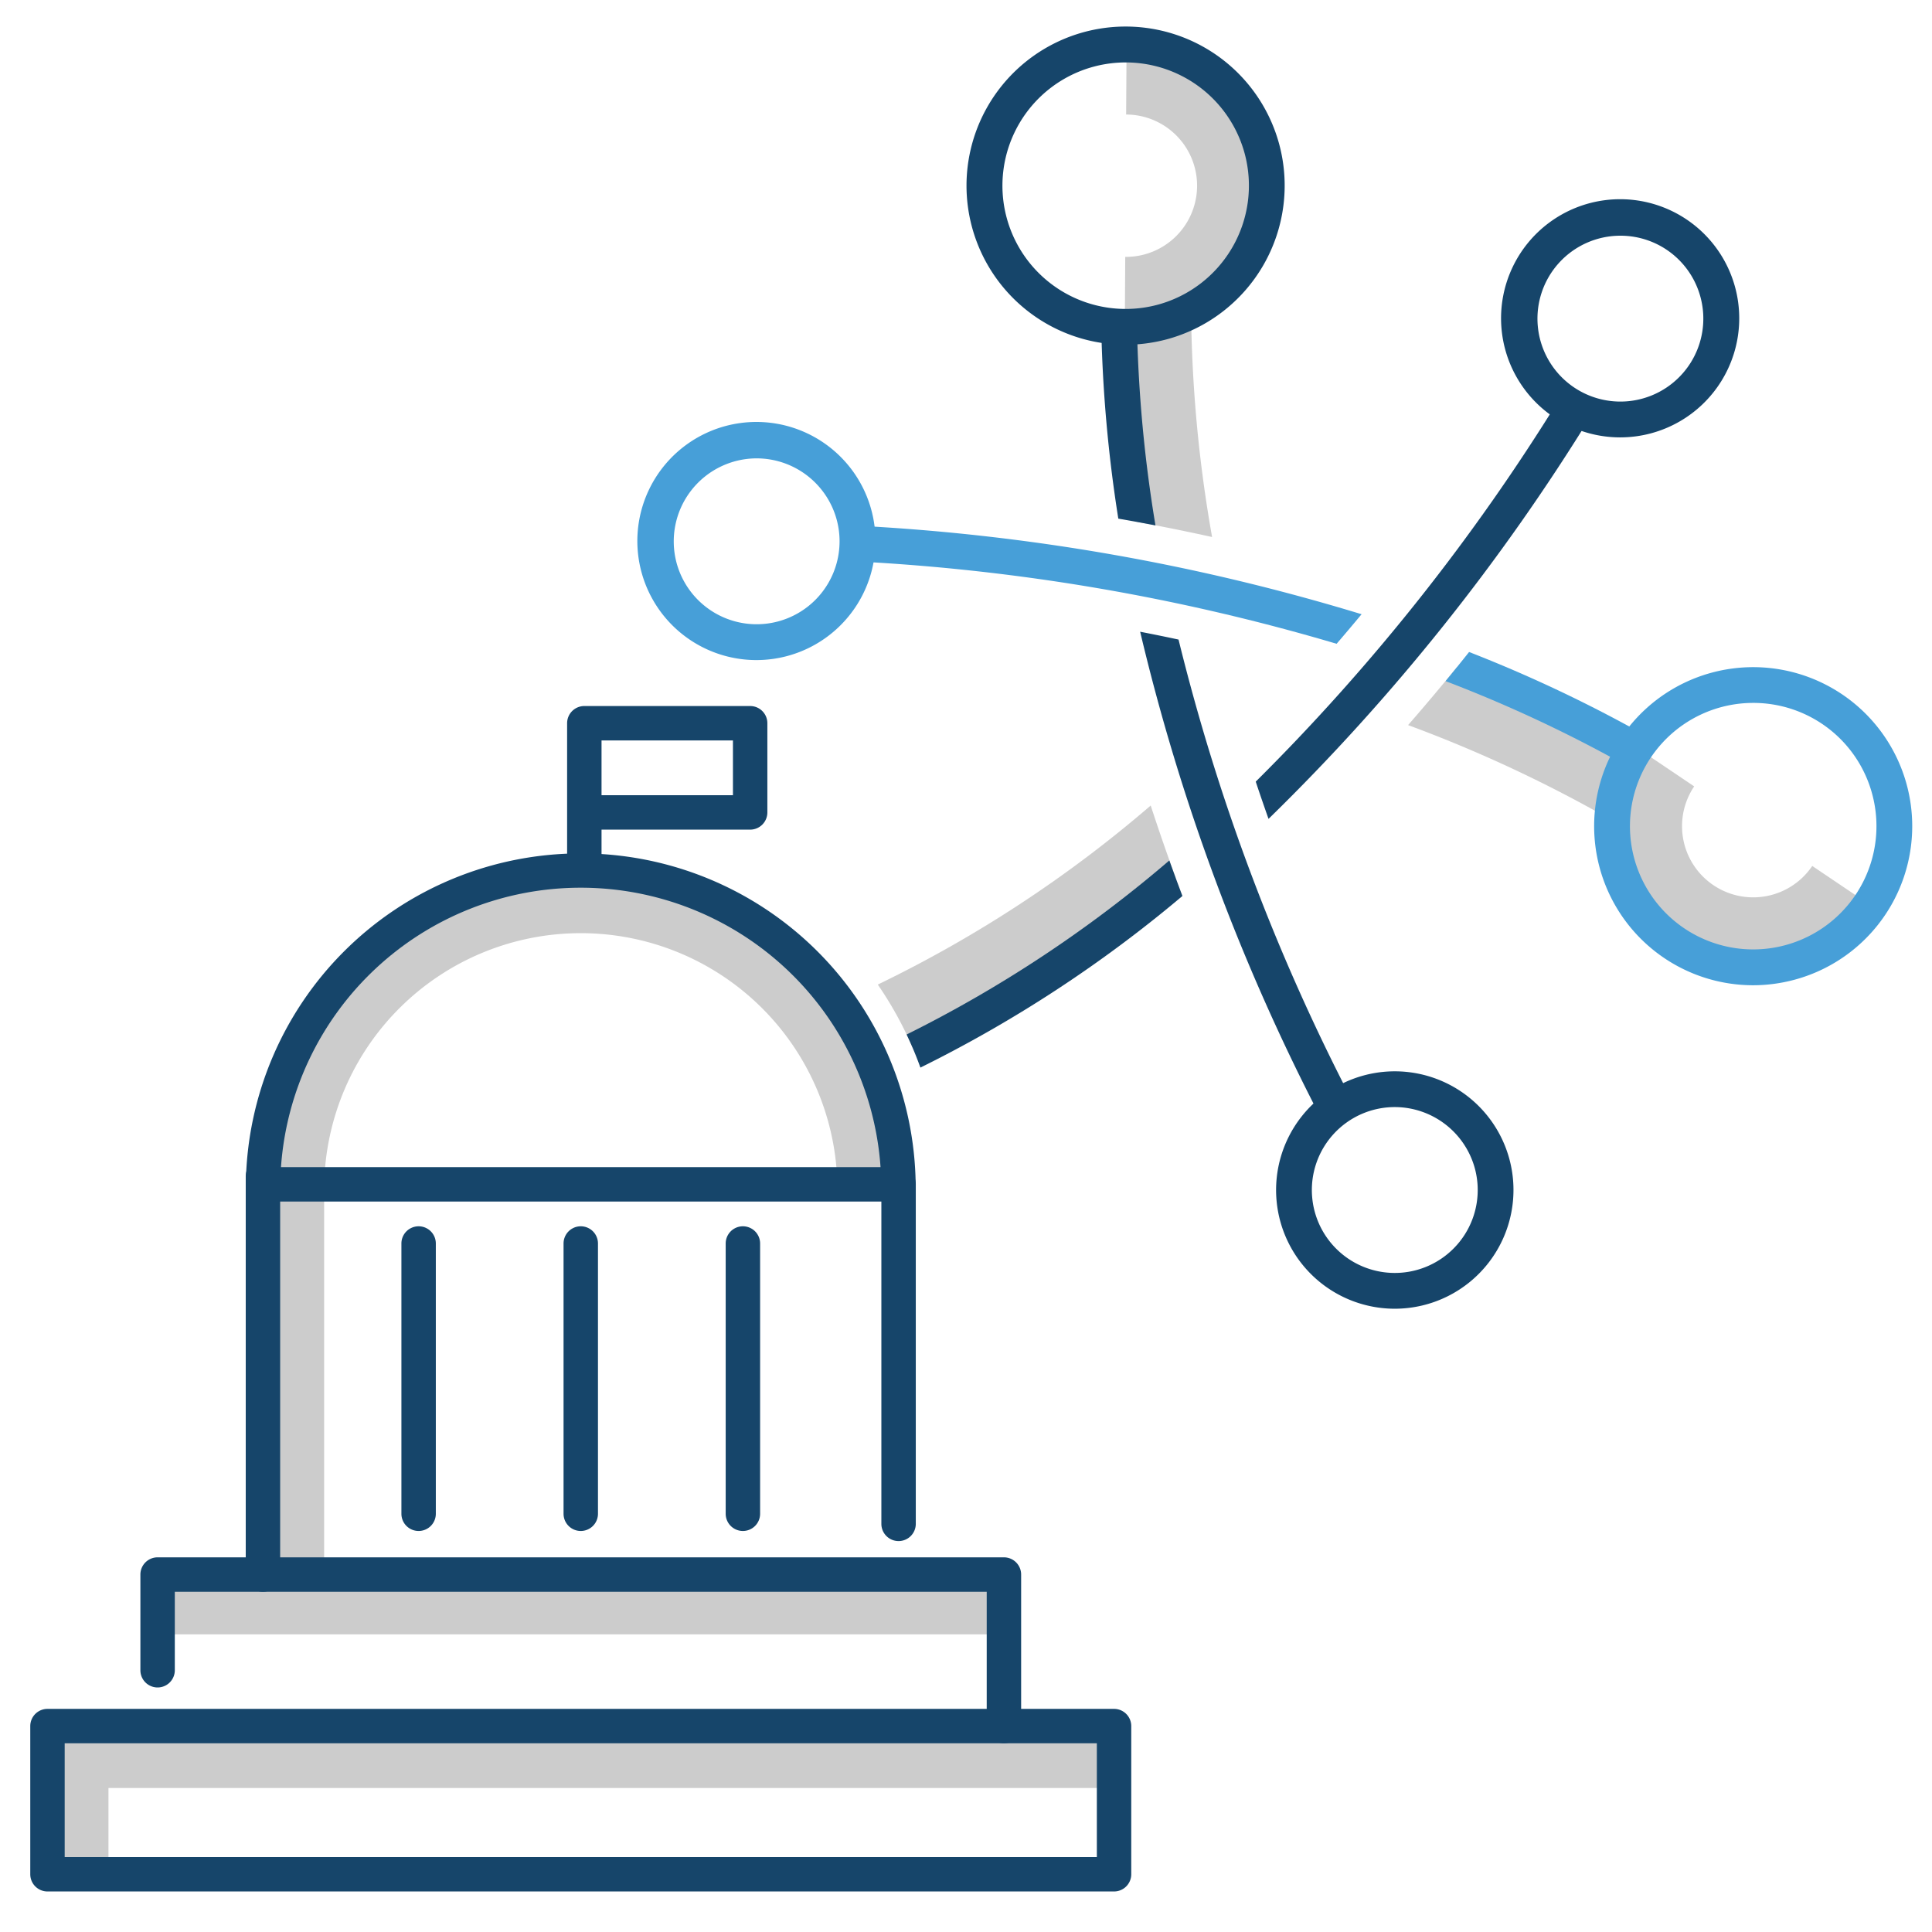 <svg id="Line_ICONS" data-name="Line ICONS" xmlns="http://www.w3.org/2000/svg" viewBox="0 0 216 216"><defs><style>.cls-1{fill:#ccc;}.cls-2{fill:#479fd8;}.cls-3{fill:#16456a;}</style></defs><title>Icon</title><path class="cls-1" d="M133.164,34.736a15.672,15.672,0,0,1-7.984,1.792,159.246,159.246,0,0,0,1.934,21.816c2.835.515,5.633,1.086,8.399,1.695A152.117,152.117,0,0,1,133.164,34.736Z"/><path class="cls-1" d="M162.892,74.573q-2.696,3.32-5.467,6.493a151.533,151.533,0,0,1,22.816,10.657,15.766,15.766,0,0,1,2.458-7.795A158.176,158.176,0,0,0,162.892,74.573Z"/><path class="cls-2" d="M164.246,72.894c-.872,1.093-1.744,2.185-2.63,3.256a152.328,152.328,0,0,1,20.162,9.428,15.852,15.852,0,0,1,2.165-3.365A155.288,155.288,0,0,0,164.246,72.894Z"/><path class="cls-1" d="M195.987,108.32a15.951,15.951,0,0,1-13.208-24.873l6.633,4.472A7.958,7.958,0,0,0,202.611,96.814l6.633,4.472A15.956,15.956,0,0,1,195.987,108.32Z"/><path class="cls-2" d="M84.573,73.797a13.311,13.311,0,1,1,3.456-.458A13.334,13.334,0,0,1,84.573,73.797ZM84.608,51.246a9.284,9.284,0,0,0-8.969,11.674A9.27,9.27,0,1,0,93.549,58.121h0A9.282,9.282,0,0,0,84.608,51.246Z"/><path class="cls-3" d="M155.943,146.317a13.271,13.271,0,1,1,12.815-16.707h0a13.277,13.277,0,0,1-12.815,16.707Zm-.006-22.544a9.272,9.272,0,1,0,8.958,6.872h0A9.29,9.29,0,0,0,155.937,123.773Z"/><path class="cls-2" d="M195.982,110.153A17.782,17.782,0,1,1,213.184,87.765h0A17.779,17.779,0,0,1,200.613,109.539,17.871,17.871,0,0,1,195.982,110.153Zm.025-31.567A13.78,13.78,0,1,0,209.321,88.8,13.752,13.752,0,0,0,196.007,78.586Z"/><path class="cls-3" d="M181.141,48.9a13.314,13.314,0,1,1,3.456-.458A13.334,13.334,0,0,1,181.141,48.9Zm.019-22.548a9.272,9.272,0,1,0,8.958,6.872A9.254,9.254,0,0,0,181.16,26.352Z"/><path class="cls-3" d="M127.114,36.48a15.637,15.637,0,0,1-3.999-.192A156.428,156.428,0,0,0,125.029,57.984q2.089.36,4.154.757A153.666,153.666,0,0,1,127.114,36.48Z"/><path class="cls-3" d="M151.082,122.882a231.591,231.591,0,0,1-19.32-51.378q-2.131-.457-4.291-.875a235.546,235.546,0,0,0,20.344,54.621A11.178,11.178,0,0,1,151.082,122.882Z"/><path class="cls-2" d="M152.227,68.671a234.573,234.573,0,0,0-56.5-9.902,11.177,11.177,0,0,1-.097,3.994,230.859,230.859,0,0,1,53.805,9.213Q150.84,70.344,152.227,68.671Z"/><path class="cls-1" d="M125.855,36.72h-.101l.049-8h.051a7.958,7.958,0,0,0,.049-15.916l.051-8a15.958,15.958,0,0,1-.099,31.916Z"/><path class="cls-3" d="M143.027,16.16a17.787,17.787,0,1,0-12.572,21.774A17.8,17.8,0,0,0,143.027,16.16ZM129.42,34.071a13.78,13.78,0,1,1,9.744-16.876A13.795,13.795,0,0,1,129.42,34.071Z"/><path class="cls-3" d="M177.924,46.408a11.313,11.313,0,0,1-3.573-1.817A231.294,231.294,0,0,1,140.393,87.387c.459,1.386.939,2.775,1.43,4.165A234.879,234.879,0,0,0,177.924,46.408Z"/><path class="cls-1" d="M131.452,98.156q-1.485-4.055-2.802-8.097a140.267,140.267,0,0,1-30.513,20.017,40.441,40.441,0,0,1,3.874,7.014A146.529,146.529,0,0,0,131.452,98.156Z"/><path class="cls-3" d="M65.328,99.251A1.924,1.924,0,0,1,63.404,97.328V80.859a1.924,1.924,0,0,1,1.924-1.924h18.54a1.924,1.924,0,0,1,1.924,1.924V90.83a1.924,1.924,0,0,1-1.924,1.924H67.252v4.574A1.924,1.924,0,0,1,65.328,99.251Zm1.924-10.345H81.944V82.783H67.252Z"/><path class="cls-3" d="M46.802,171.165a1.924,1.924,0,0,1-1.924-1.924V139.025a1.924,1.924,0,0,1,3.848,0v30.216A1.924,1.924,0,0,1,46.802,171.165Z"/><path class="cls-3" d="M64.93,171.165a1.924,1.924,0,0,1-1.924-1.924V139.025a1.924,1.924,0,0,1,3.848,0v30.216A1.924,1.924,0,0,1,64.93,171.165Z"/><path class="cls-3" d="M83.057,171.165a1.924,1.924,0,0,1-1.924-1.924V139.025a1.924,1.924,0,1,1,3.848,0v30.216A1.924,1.924,0,0,1,83.057,171.165Z"/><rect class="cls-1" x="28.543" y="132.637" width="7.695" height="46.24"/><path class="cls-1" d="M93.622,132.684a28.694,28.694,0,0,0-57.384,0l-7.695-.096a36.39,36.39,0,0,1,72.774,0Z"/><polygon class="cls-1" points="12.127 208.903 4.431 208.903 4.431 192.205 123.809 192.205 123.809 199.9 12.127 199.9 12.127 208.903"/><rect class="cls-1" x="18.236" y="175.029" width="93.397" height="7.695"/><path class="cls-3" d="M100.45,134.333h-71.04a1.924,1.924,0,0,1-1.924-1.948,37.447,37.447,0,0,1,74.888,0,1.923,1.923,0,0,1-1.924,1.948Zm-69.036-3.848H98.446a33.599,33.599,0,0,0-67.032,0Z"/><path class="cls-3" d="M29.398,177.96a1.924,1.924,0,0,1-1.924-1.924V131.51a1.924,1.924,0,1,1,3.848,0v44.527A1.924,1.924,0,0,1,29.398,177.96Z"/><path class="cls-3" d="M100.462,172.294A1.924,1.924,0,0,1,98.538,170.37V132.409a1.924,1.924,0,1,1,3.848,0V170.37A1.924,1.924,0,0,1,100.462,172.294Z"/><path class="cls-3" d="M112.24,194.903a1.924,1.924,0,0,1-1.924-1.924V177.96H19.544v8.776a1.924,1.924,0,0,1-3.848,0v-10.7a1.924,1.924,0,0,1,1.924-1.924H112.24a1.924,1.924,0,0,1,1.924,1.924v16.942A1.924,1.924,0,0,1,112.24,194.903Z"/><path class="cls-3" d="M124.552,211.468H5.308a1.924,1.924,0,0,1-1.924-1.924V192.979a1.924,1.924,0,0,1,1.924-1.924H124.552a1.924,1.924,0,0,1,1.924,1.924V209.544A1.924,1.924,0,0,1,124.552,211.468ZM7.232,207.62H122.629V194.903H7.232Z"/><path class="cls-3" d="M132.197,100.171c-.498-1.324-.993-2.648-1.464-3.972a142.445,142.445,0,0,1-29.373,19.46q.86,1.803,1.542,3.699A145.129,145.129,0,0,0,132.197,100.171Z"/></svg>